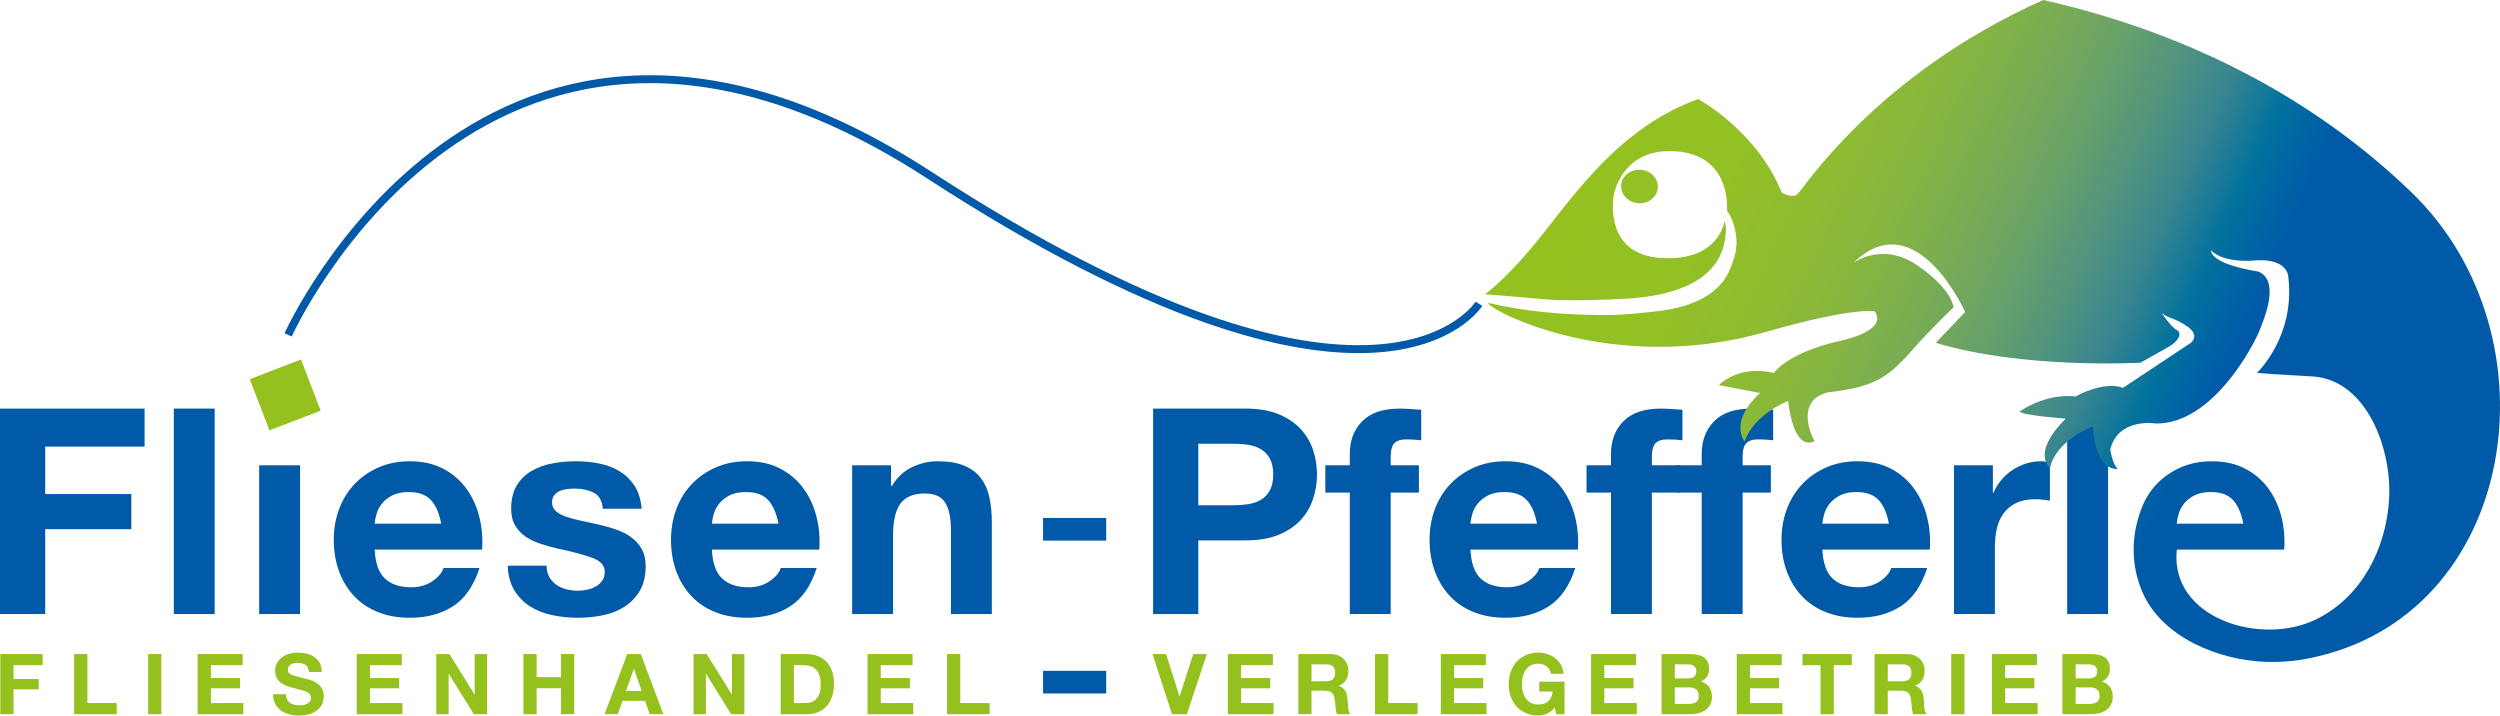 <?xml version="1.0" encoding="utf-8"?>
<!-- Generator: Adobe Illustrator 16.0.0, SVG Export Plug-In . SVG Version: 6.00 Build 0)  -->
<!DOCTYPE svg PUBLIC "-//W3C//DTD SVG 1.1//EN" "http://www.w3.org/Graphics/SVG/1.1/DTD/svg11.dtd">
<svg version="1.1" id="Ebene_1" xmlns="http://www.w3.org/2000/svg" xmlns:xlink="http://www.w3.org/1999/xlink" x="0px" y="0px"
	 width="290px" height="83px" viewBox="0 0 290 83" enable-background="new 0 0 290 83" xml:space="preserve">
<polygon fill="#005AA7" points="0,47.399 0,71.228 5.244,71.228 5.244,61.383 15.233,61.383 15.233,57.311 5.244,57.311 
	5.244,51.805 16.771,51.805 16.771,47.399 "/>
<rect x="20.162" y="47.398" fill="#005AA7" width="4.743" height="23.83"/>
<rect x="30.065" y="53.973" fill="#005AA7" width="4.743" height="17.254"/>
<g>
	<path fill="#005AA7" d="M44.631,67.089c0.713,0.691,1.737,1.034,3.074,1.034c0.958,0,1.78-0.237,2.472-0.717
		c0.69-0.478,1.113-0.984,1.271-1.52h4.174c-0.667,2.07-1.692,3.549-3.073,4.44c-1.381,0.89-3.051,1.335-5.012,1.335
		c-1.358,0-2.583-0.217-3.674-0.652c-1.092-0.433-2.016-1.051-2.773-1.852c-0.757-0.8-1.343-1.757-1.754-2.869
		c-0.411-1.112-0.618-2.337-0.618-3.672c0-1.29,0.212-2.49,0.635-3.604c0.422-1.113,1.024-2.073,1.803-2.887
		c0.78-0.812,1.71-1.451,2.791-1.92c1.079-0.467,2.277-0.699,3.591-0.699c1.47,0,2.75,0.283,3.842,0.851
		c1.092,0.566,1.988,1.328,2.69,2.286c0.702,0.957,1.208,2.046,1.52,3.27s0.423,2.504,0.334,3.838h-12.46
		C43.529,65.287,43.917,66.401,44.631,67.089 M49.992,58.011c-0.567-0.623-1.431-0.934-2.589-0.934
		c-0.757,0-1.386,0.127-1.888,0.383c-0.5,0.257-0.901,0.574-1.202,0.952c-0.3,0.378-0.513,0.778-0.634,1.201
		c-0.123,0.423-0.196,0.803-0.217,1.135h7.717C50.955,59.546,50.56,58.634,49.992,58.011"/>
	<path fill="#005AA7" d="M63.722,66.938c0.211,0.367,0.484,0.667,0.819,0.902c0.334,0.233,0.718,0.405,1.152,0.517
		c0.434,0.11,0.887,0.166,1.353,0.166c0.334,0,0.686-0.039,1.052-0.115c0.368-0.08,0.702-0.201,1.002-0.368
		c0.301-0.166,0.552-0.39,0.753-0.668c0.2-0.277,0.299-0.628,0.299-1.051c0-0.711-0.473-1.246-1.419-1.602
		c-0.947-0.355-2.267-0.711-3.958-1.068c-0.69-0.155-1.364-0.338-2.021-0.551c-0.658-0.211-1.242-0.489-1.755-0.834
		c-0.512-0.344-0.924-0.778-1.235-1.301s-0.468-1.162-0.468-1.92c0-1.112,0.217-2.022,0.652-2.736
		c0.434-0.712,1.008-1.273,1.722-1.685c0.71-0.413,1.512-0.701,2.404-0.868c0.89-0.166,1.805-0.249,2.74-0.249
		s1.841,0.087,2.722,0.265c0.879,0.179,1.665,0.479,2.356,0.902c0.689,0.421,1.264,0.983,1.72,1.685
		c0.455,0.7,0.729,1.586,0.818,2.652h-4.509c-0.066-0.912-0.413-1.528-1.036-1.852c-0.624-0.323-1.36-0.483-2.206-0.483
		c-0.266,0-0.557,0.016-0.868,0.049s-0.596,0.105-0.853,0.217c-0.255,0.111-0.473,0.272-0.651,0.484
		c-0.179,0.211-0.268,0.495-0.268,0.852c0,0.423,0.156,0.766,0.469,1.034c0.312,0.267,0.718,0.484,1.22,0.652
		c0.5,0.166,1.074,0.316,1.719,0.449c0.646,0.133,1.304,0.278,1.972,0.435c0.69,0.154,1.362,0.344,2.02,0.565
		c0.656,0.223,1.241,0.518,1.754,0.886c0.512,0.366,0.924,0.822,1.236,1.368c0.313,0.545,0.468,1.219,0.468,2.02
		c0,1.133-0.229,2.084-0.685,2.854c-0.458,0.768-1.052,1.383-1.786,1.852c-0.735,0.467-1.577,0.796-2.524,0.986
		c-0.947,0.188-1.909,0.282-2.89,0.282c-1.002,0-1.981-0.1-2.939-0.299c-0.958-0.201-1.811-0.534-2.555-1.002
		c-0.747-0.467-1.36-1.085-1.837-1.852c-0.479-0.768-0.742-1.729-0.786-2.887h4.51C63.405,66.133,63.51,66.572,63.722,66.938"/>
	<path fill="#005AA7" d="M83.75,67.089c0.712,0.691,1.736,1.034,3.072,1.034c0.959,0,1.782-0.237,2.473-0.717
		c0.69-0.478,1.114-0.984,1.271-1.52h4.175c-0.667,2.07-1.692,3.549-3.074,4.44c-1.381,0.89-3.051,1.335-5.011,1.335
		c-1.358,0-2.583-0.217-3.674-0.652c-1.092-0.433-2.016-1.051-2.774-1.852c-0.756-0.8-1.343-1.757-1.753-2.869
		c-0.412-1.112-0.619-2.337-0.619-3.672c0-1.29,0.212-2.49,0.635-3.604c0.422-1.113,1.024-2.073,1.803-2.887
		c0.78-0.812,1.71-1.451,2.79-1.92c1.08-0.467,2.277-0.699,3.591-0.699c1.47,0,2.75,0.283,3.842,0.851
		c1.092,0.566,1.988,1.328,2.69,2.286c0.7,0.957,1.206,2.046,1.519,3.27c0.312,1.224,0.424,2.504,0.334,3.838h-12.46
		C82.648,65.287,83.037,66.401,83.75,67.089 M89.112,58.011c-0.568-0.623-1.432-0.934-2.589-0.934c-0.757,0-1.386,0.127-1.888,0.383
		c-0.5,0.257-0.901,0.574-1.202,0.952c-0.301,0.378-0.513,0.778-0.634,1.201c-0.122,0.423-0.196,0.803-0.217,1.135h7.717
		C90.074,59.546,89.679,58.634,89.112,58.011"/>
	<path fill="#005AA7" d="M103.359,53.973v2.404h0.102c0.6-1.002,1.379-1.731,2.338-2.187c0.956-0.455,1.936-0.682,2.939-0.682
		c1.271,0,2.31,0.171,3.124,0.516c0.813,0.346,1.453,0.823,1.92,1.434c0.467,0.614,0.796,1.359,0.985,2.236
		c0.189,0.879,0.286,1.853,0.286,2.922v10.612h-4.745v-9.744c0-1.426-0.223-2.487-0.669-3.188c-0.444-0.702-1.235-1.052-2.371-1.052
		c-1.292,0-2.227,0.384-2.806,1.153c-0.58,0.766-0.868,2.031-0.868,3.786v9.045H98.85V53.973H103.359z"/>
	<rect x="120.996" y="60.082" fill="#005AA7" width="7.322" height="2.628"/>
	<rect x="120.996" y="77.816" fill="#005AA7" width="7.322" height="2.627"/>
	<path fill="#005AA7" d="M144.516,47.398c1.493,0,2.762,0.217,3.81,0.652c1.047,0.434,1.899,1.007,2.556,1.719
		c0.657,0.712,1.136,1.523,1.436,2.436c0.301,0.913,0.453,1.858,0.453,2.837c0,0.956-0.152,1.898-0.453,2.819
		c-0.3,0.924-0.779,1.74-1.436,2.454c-0.656,0.712-1.509,1.285-2.556,1.719c-1.048,0.434-2.317,0.65-3.81,0.65h-5.512v8.544h-5.244
		v-23.83H144.516z M143.08,58.612c0.602,0,1.181-0.045,1.738-0.132c0.557-0.09,1.046-0.263,1.469-0.518
		c0.425-0.257,0.762-0.619,1.019-1.085c0.257-0.468,0.386-1.079,0.386-1.835c0-0.758-0.129-1.369-0.386-1.837
		c-0.257-0.467-0.594-0.829-1.019-1.083c-0.422-0.256-0.912-0.428-1.469-0.518c-0.557-0.089-1.136-0.133-1.738-0.133h-4.077v7.142
		H143.08z"/>
	<path fill="#005AA7" d="M153.738,57.143v-3.17h2.837v-1.334c0-1.537,0.481-2.792,1.438-3.771c0.958-0.98,2.405-1.469,4.343-1.469
		c0.422,0,0.845,0.017,1.269,0.049c0.424,0.035,0.835,0.063,1.236,0.085v3.536c-0.555-0.066-1.135-0.1-1.738-0.1
		c-0.644,0-1.106,0.15-1.385,0.451c-0.28,0.301-0.418,0.806-0.418,1.52v1.033h3.274v3.17h-3.274v14.084h-4.745V57.143H153.738z"/>
	<path fill="#005AA7" d="M171.742,67.089c0.713,0.691,1.738,1.034,3.075,1.034c0.958,0,1.782-0.237,2.471-0.717
		c0.691-0.478,1.115-0.984,1.27-1.52h4.176c-0.667,2.07-1.691,3.549-3.072,4.44c-1.381,0.89-3.054,1.335-5.013,1.335
		c-1.357,0-2.583-0.217-3.674-0.652c-1.09-0.433-2.018-1.051-2.772-1.852c-0.758-0.8-1.342-1.757-1.755-2.869
		c-0.412-1.112-0.619-2.337-0.619-3.672c0-1.29,0.212-2.49,0.635-3.604c0.425-1.113,1.024-2.073,1.803-2.887
		c0.78-0.812,1.711-1.451,2.792-1.92c1.079-0.467,2.276-0.699,3.59-0.699c1.469,0,2.75,0.283,3.843,0.851
		c1.091,0.566,1.987,1.328,2.69,2.286c0.699,0.957,1.205,2.046,1.516,3.27c0.313,1.224,0.425,2.504,0.336,3.838h-12.461
		C170.641,65.287,171.029,66.401,171.742,67.089 M177.104,58.011c-0.569-0.623-1.432-0.934-2.589-0.934
		c-0.758,0-1.386,0.127-1.889,0.383c-0.5,0.257-0.9,0.574-1.204,0.952c-0.298,0.378-0.51,0.778-0.633,1.201
		c-0.124,0.423-0.196,0.803-0.217,1.135h7.718C178.069,59.546,177.674,58.634,177.104,58.011"/>
	<path fill="#005AA7" d="M184.037,57.143v-3.17h2.839v-1.334c0-1.537,0.481-2.792,1.437-3.771c0.958-0.98,2.405-1.469,4.344-1.469
		c0.42,0,0.845,0.017,1.268,0.049c0.423,0.035,0.834,0.063,1.236,0.085v3.536c-0.557-0.066-1.136-0.1-1.738-0.1
		c-0.646,0-1.107,0.15-1.386,0.451c-0.28,0.301-0.419,0.806-0.419,1.52v1.033h3.275v3.17h-3.275v14.084h-4.743V57.143H184.037z"/>
	<path fill="#005AA7" d="M194.56,57.143v-3.17h2.839v-1.334c0-1.537,0.48-2.792,1.437-3.771c0.958-0.98,2.405-1.469,4.344-1.469
		c0.424,0,0.846,0.017,1.269,0.049c0.423,0.035,0.835,0.063,1.237,0.085v3.536c-0.559-0.066-1.137-0.1-1.738-0.1
		c-0.647,0-1.108,0.15-1.388,0.451c-0.278,0.301-0.417,0.806-0.417,1.52v1.033h3.275v3.17h-3.275v14.084h-4.745V57.143H194.56z"/>
	<path fill="#005AA7" d="M212.567,67.089c0.714,0.691,1.737,1.034,3.074,1.034c0.957,0,1.782-0.237,2.473-0.717
		c0.69-0.478,1.113-0.984,1.268-1.52h4.177c-0.67,2.07-1.694,3.549-3.073,4.44c-1.381,0.89-3.054,1.335-5.012,1.335
		c-1.357,0-2.583-0.217-3.673-0.652c-1.093-0.433-2.018-1.051-2.774-1.852c-0.757-0.8-1.342-1.757-1.755-2.869
		c-0.412-1.112-0.616-2.337-0.616-3.672c0-1.29,0.21-2.49,0.634-3.604c0.423-1.113,1.024-2.073,1.804-2.887
		c0.779-0.812,1.709-1.451,2.79-1.92c1.08-0.467,2.276-0.699,3.591-0.699c1.47,0,2.75,0.283,3.843,0.851
		c1.092,0.566,1.987,1.328,2.688,2.286c0.701,0.957,1.207,2.046,1.519,3.27c0.311,1.224,0.424,2.504,0.335,3.838h-12.462
		C211.464,65.287,211.854,66.401,212.567,67.089 M217.928,58.011c-0.568-0.623-1.431-0.934-2.59-0.934
		c-0.756,0-1.385,0.127-1.887,0.383c-0.499,0.257-0.9,0.574-1.202,0.952c-0.3,0.378-0.512,0.778-0.635,1.201
		c-0.123,0.423-0.194,0.803-0.217,1.135h7.718C218.891,59.546,218.497,58.634,217.928,58.011"/>
	<path fill="#005AA7" d="M231.173,53.973v3.205h0.067c0.223-0.535,0.523-1.03,0.903-1.486c0.378-0.455,0.812-0.845,1.302-1.167
		s1.015-0.573,1.57-0.752c0.557-0.177,1.136-0.265,1.736-0.265c0.311,0,0.658,0.054,1.038,0.165v4.406
		c-0.223-0.045-0.49-0.083-0.803-0.117c-0.312-0.034-0.612-0.051-0.902-0.051c-0.868,0-1.604,0.146-2.205,0.434
		c-0.602,0.289-1.085,0.685-1.452,1.185c-0.37,0.5-0.629,1.086-0.787,1.752c-0.156,0.668-0.232,1.392-0.232,2.17v7.775h-4.744
		V53.973H231.173z"/>
	<rect x="239.792" y="47.398" fill="#005AA7" width="4.745" height="23.83"/>
</g>
<g>
	<defs>
		<path id="SVGID_1_" d="M188.056,21.447c-0.094,1.07,0.781,2.022,1.954,2.125c1.174,0.104,2.204-0.681,2.297-1.75
			c0.095-1.07-0.78-2.022-1.956-2.125c-0.069-0.006-0.137-0.01-0.207-0.01C189.06,19.688,188.145,20.442,188.056,21.447"/>
	</defs>
	<clipPath id="SVGID_2_">
		<use xlink:href="#SVGID_1_"  overflow="visible"/>
	</clipPath>
	
		<linearGradient id="SVGID_3_" gradientUnits="userSpaceOnUse" x1="-1.469" y1="850.146" x2="-0.136" y2="850.146" gradientTransform="matrix(44.885 39.702 39.702 -44.885 -33505.723 38230.715)">
		<stop  offset="0" style="stop-color:#94C11F"/>
		<stop  offset="0.176" style="stop-color:#93C025"/>
		<stop  offset="0.308" style="stop-color:#8EBB32"/>
		<stop  offset="0.426" style="stop-color:#84B443"/>
		<stop  offset="0.535" style="stop-color:#77AB57"/>
		<stop  offset="0.639" style="stop-color:#649F6D"/>
		<stop  offset="0.738" style="stop-color:#4D9182"/>
		<stop  offset="0.834" style="stop-color:#2D8094"/>
		<stop  offset="0.925" style="stop-color:#006CA1"/>
		<stop  offset="1" style="stop-color:#005AA7"/>
	</linearGradient>
	<polygon clip-path="url(#SVGID_2_)" fill="url(#SVGID_3_)" points="189.91,17.486 194.382,21.438 190.452,25.877 185.98,21.925 	
		"/>
</g>
<g>
	<defs>
		<path id="SVGID_4_" d="M252.723,59.613c0.123-0.423,0.334-0.823,0.635-1.202c0.302-0.376,0.703-0.694,1.202-0.95
			c0.502-0.256,1.131-0.383,1.887-0.383c1.159,0,2.021,0.312,2.59,0.934c0.567,0.623,0.962,1.535,1.186,2.735h-7.718
			C252.528,60.415,252.599,60.036,252.723,59.613 M208.443,22.573c-0.658,0.435-1.756-0.225-1.756-0.225
			c-2.919-7.231-9.712-10.858-9.712-10.858c-9.979,3.634-15.21,12.499-19.619,17.615c-3.274,3.798-5.128,5.049-5.128,5.049
			c0.953,0,7.398,0.635,8.387,0.656c2.739,0.055,5.478-0.009,8.212-0.178c4.257-0.264,10.13-1.463,11.202-6.458
			c0.19-0.891,0.254-1.676,0.034-2.601c-0.001,0.021-0.592,4.808-7.415,4.35c-6.835-0.46-5.438-7.358-5.438-7.358
			s0.859-4.968,6.298-5.037c7.435-0.096,6.822,6.798,6.822,6.798c-0.013,0.157,0.318,0.571,0.39,0.726
			c0.133,0.272,0.245,0.552,0.341,0.84c0.208,0.617,0.325,1.267,0.365,1.917c0.08,1.298-0.346,2.543-0.883,3.708
			c-1.421,3.076-5.06,4.206-8.173,4.569c-2.125,0.247-4.232,0.475-6.375,0.462c-4.422-0.025-9.04-0.382-13.349-1.409
			c-0.418,0.515,14.062,8.57,32.313,3.333c10.146-2.911,12.496-2.354,12.496-2.354s1.98,2.075-4.093,3.446
			c-6.072,1.369-7.59,3.702-7.59,3.702c-4.162-1-6.384,1.412-6.384,1.412l4.787,0.913c-3.691,3.341-1.807,5.619-1.807,5.619
			c1.133-3.211,5.051-4.699,5.051-4.699c0.762,6.267,3.071,4.638,3.071,4.638c-0.277-0.375-2.367-4.719,1.576-5.64
			c5.233-0.597,6.87-1.652,9.532-4.659c2.658-3.008,5.015-5.197,5.015-5.197s-0.125-2.095-4.208-4.878
			c-4.082-2.783-7.391-0.297-7.391-0.297c7.263-7.04,12.941,5.715,12.941,5.715l-3.406,3.578
			c10.319,3.088,23.755,2.297,23.755,2.297s2.277-1.28,3.336-1.88s1.527-1.567,0.863-1.909c-0.667-0.339-1.759-1.986-1.759-1.986
			c0.642,0.62,1.575,0.56,3.027,1.604c1.458,1.045,0.378,1.865,0.378,1.865l-7.878,5.226c-2.321-0.839-5.493,0.997-5.493,0.997
			c-3.601-0.385-6.495,1.756-6.495,1.756c0.344,0.452,5.335,0.819,5.335,0.819c-4.066,4.082-1.813,5.689-1.813,5.689
			c0.747-3.247,4.978-4.776,4.978-4.776c0.296,5.451,2.894,4.904,2.894,4.904c-0.653-0.479-0.883-2.262-0.883-2.262
			c0.948-3.721,5.286-2.989,5.286-2.989c6.561,0.082,11.304-9.01,11.993-10.711c0.692-1.701,2.374-5.815-0.085-6.911
			c-5.793-0.933-5.505-2.459-5.505-2.459c1.416,1.464,4.765,1.194,4.765,1.194s3.68-0.542,4.177,1.706
			c0.926,7.057-3.621,11.308-3.621,11.308c2.148,0.192,4.311,0.27,6.465,0.413c6.318,0.415,9.223,8.486,8.863,14.286
			c-0.355,5.708-3.173,11.247-8.375,13.853c-6.416,3.213-17.083-0.044-16.249-8.053h12.46c0.091-1.333-0.022-2.613-0.334-3.836
			c-0.312-1.224-0.817-2.315-1.518-3.271c-0.704-0.957-1.598-1.719-2.69-2.285c-1.092-0.568-2.374-0.85-3.842-0.85
			c-1.315,0-2.511,0.232-3.59,0.699c-1.08,0.468-2.011,1.107-2.792,1.918c-0.779,0.813-1.381,1.775-1.802,2.889
			c-1.202,3.165-1.222,6.527,0.112,9.645c2.268,5.294,8.897,7.931,14.315,8.112c1.629,0.054,3.378-0.066,4.977-0.401
			c24.314-4.805,29.2-37.374,11.946-54.045C267.864,10.843,252.958,3.598,237.013,0C217.385,8.774,209.102,22.136,208.443,22.573"/>
	</defs>
	<clipPath id="SVGID_5_">
		<use xlink:href="#SVGID_4_"  overflow="visible"/>
	</clipPath>
	
		<linearGradient id="SVGID_6_" gradientUnits="userSpaceOnUse" x1="-1.501" y1="850.507" x2="-0.169" y2="850.507" gradientTransform="matrix(53.688 24.66 24.66 -53.688 -20708.971 45714.68)">
		<stop  offset="0" style="stop-color:#94C11F"/>
		<stop  offset="0.204" style="stop-color:#93C024"/>
		<stop  offset="0.339" style="stop-color:#8EBC31"/>
		<stop  offset="0.454" style="stop-color:#86B541"/>
		<stop  offset="0.557" style="stop-color:#79AC54"/>
		<stop  offset="0.653" style="stop-color:#68A169"/>
		<stop  offset="0.743" style="stop-color:#52947E"/>
		<stop  offset="0.829" style="stop-color:#368490"/>
		<stop  offset="0.912" style="stop-color:#00719E"/>
		<stop  offset="0.989" style="stop-color:#005DA7"/>
		<stop  offset="1" style="stop-color:#005AA7"/>
	</linearGradient>
	<polygon clip-path="url(#SVGID_5_)" fill="url(#SVGID_6_)" points="193.966,-47.28 326.171,13.385 275.265,124.106 143.059,63.442 
			"/>
</g>
<g>
	<polygon fill="#95C11F" points="37.2,47.637 31.258,49.922 28.969,43.986 34.913,41.7 	"/>
	<path fill="none" stroke="#005AA7" stroke-width="0.918" stroke-miterlimit="10" d="M33.424,38.845c0,0,23.234-51.743,74.36-18.541
		c52.103,33.837,63.772,14.936,63.772,14.936"/>
	<polygon fill="#95C11F" points="4.944,75.871 4.944,77.16 1.571,77.16 1.571,78.771 4.496,78.771 4.496,79.962 1.571,79.962 
		1.571,82.844 0.036,82.844 0.036,75.871 	"/>
	<polygon fill="#95C11F" points="10.14,75.871 10.14,81.555 13.542,81.555 13.542,82.844 8.604,82.844 8.604,75.871 	"/>
	<rect x="17.182" y="75.871" fill="#95C11F" width="1.535" height="6.973"/>
	<polygon fill="#95C11F" points="28.149,75.871 28.149,77.16 24.464,77.16 24.464,78.655 27.846,78.655 27.846,79.845 
		24.464,79.845 24.464,81.555 28.229,81.555 28.229,82.844 22.928,82.844 22.928,75.871 	"/>
	<path fill="#95C11F" d="M33.295,81.125c0.084,0.164,0.197,0.294,0.337,0.397c0.141,0.101,0.305,0.174,0.494,0.224
		c0.189,0.049,0.385,0.074,0.586,0.074c0.137,0,0.283-0.012,0.44-0.035c0.156-0.022,0.303-0.067,0.44-0.131
		c0.137-0.065,0.25-0.156,0.342-0.271c0.092-0.113,0.137-0.258,0.137-0.434c0-0.189-0.06-0.342-0.181-0.458
		c-0.121-0.117-0.278-0.214-0.474-0.293s-0.417-0.146-0.665-0.205c-0.248-0.059-0.5-0.125-0.754-0.196
		c-0.261-0.065-0.514-0.146-0.761-0.241c-0.248-0.093-0.47-0.216-0.666-0.366c-0.195-0.149-0.353-0.335-0.473-0.562
		c-0.122-0.224-0.183-0.496-0.183-0.815c0-0.358,0.078-0.669,0.23-0.933c0.153-0.264,0.354-0.483,0.602-0.658
		c0.248-0.178,0.527-0.308,0.84-0.391c0.313-0.086,0.626-0.127,0.939-0.127c0.365,0,0.715,0.04,1.051,0.121
		c0.335,0.081,0.634,0.214,0.895,0.397c0.262,0.181,0.468,0.415,0.621,0.698c0.153,0.282,0.23,0.626,0.23,1.03h-1.488
		c-0.012-0.209-0.056-0.381-0.131-0.518c-0.075-0.137-0.174-0.243-0.297-0.323c-0.124-0.078-0.267-0.133-0.426-0.166
		c-0.16-0.032-0.334-0.049-0.523-0.049c-0.123,0-0.248,0.013-0.371,0.04c-0.125,0.025-0.237,0.071-0.338,0.137
		c-0.101,0.064-0.183,0.146-0.249,0.244c-0.065,0.098-0.097,0.221-0.097,0.371c0,0.136,0.025,0.248,0.077,0.331
		c0.052,0.086,0.154,0.164,0.309,0.236c0.151,0.072,0.365,0.142,0.635,0.214c0.27,0.072,0.624,0.164,1.061,0.272
		c0.129,0.027,0.311,0.074,0.542,0.143c0.23,0.068,0.461,0.178,0.688,0.329c0.229,0.148,0.426,0.348,0.593,0.598
		c0.167,0.252,0.249,0.574,0.249,0.964c0,0.319-0.063,0.614-0.185,0.889c-0.125,0.272-0.309,0.509-0.553,0.709
		c-0.245,0.197-0.547,0.353-0.91,0.462C35.548,82.946,35.128,83,34.653,83c-0.385,0-0.758-0.048-1.119-0.142
		c-0.362-0.095-0.682-0.242-0.958-0.443c-0.277-0.203-0.497-0.459-0.661-0.772c-0.163-0.313-0.241-0.685-0.234-1.114h1.487
		C33.168,80.764,33.209,80.963,33.295,81.125"/>
	<polygon fill="#95C11F" points="46.604,75.871 46.604,77.16 42.917,77.16 42.917,78.655 46.3,78.655 46.3,79.845 42.917,79.845 
		42.917,81.555 46.683,81.555 46.683,82.844 41.382,82.844 41.382,75.871 	"/>
	<polygon fill="#95C11F" points="52.131,75.871 55.045,80.549 55.064,80.549 55.064,75.871 56.501,75.871 56.501,82.844 
		54.966,82.844 52.063,78.175 52.043,78.175 52.043,82.844 50.606,82.844 50.606,75.871 	"/>
	<polygon fill="#95C11F" points="62.249,75.871 62.249,78.547 65.075,78.547 65.075,75.871 66.609,75.871 66.609,82.844 
		65.075,82.844 65.075,79.836 62.249,79.836 62.249,82.844 60.714,82.844 60.714,75.871 	"/>
	<path fill="#95C11F" d="M74.337,75.87l2.61,6.973h-1.594l-0.527-1.553h-2.61l-0.548,1.553h-1.543l2.64-6.973H74.337z
		 M74.425,80.148l-0.88-2.558h-0.02l-0.908,2.558H74.425z"/>
	<polygon fill="#95C11F" points="81.976,75.871 84.89,80.549 84.909,80.549 84.909,75.871 86.346,75.871 86.346,82.844 
		84.811,82.844 81.908,78.175 81.888,78.175 81.888,82.844 80.451,82.844 80.451,75.871 	"/>
	<path fill="#95C11F" d="M93.572,75.871c0.448,0,0.868,0.071,1.255,0.214c0.388,0.144,0.723,0.359,1.007,0.646
		c0.283,0.286,0.504,0.643,0.666,1.075c0.159,0.428,0.239,0.934,0.239,1.513c0,0.507-0.066,0.977-0.194,1.406
		c-0.131,0.431-0.328,0.802-0.593,1.113c-0.263,0.313-0.592,0.561-0.986,0.739c-0.396,0.178-0.859,0.269-1.393,0.269h-3.013v-6.974
		H93.572z M93.464,81.555c0.221,0,0.436-0.036,0.644-0.108c0.209-0.07,0.396-0.19,0.558-0.356s0.293-0.382,0.39-0.649
		c0.099-0.268,0.147-0.592,0.147-0.977c0-0.353-0.034-0.67-0.102-0.953c-0.069-0.283-0.181-0.526-0.339-0.728
		c-0.155-0.202-0.362-0.357-0.62-0.464c-0.257-0.108-0.576-0.161-0.953-0.161h-1.095v4.396H93.464z"/>
	<polygon fill="#95C11F" points="105.856,75.871 105.856,77.16 102.17,77.16 102.17,78.655 105.553,78.655 105.553,79.845 
		102.17,79.845 102.17,81.555 105.935,81.555 105.935,82.844 100.634,82.844 100.634,75.871 	"/>
	<polygon fill="#95C11F" points="111.394,75.871 111.394,81.555 114.796,81.555 114.796,82.844 109.858,82.844 109.858,75.871 	"/>
	<polygon fill="#95C11F" points="135.949,82.844 133.69,75.871 135.265,75.871 136.819,80.773 136.838,80.773 138.413,75.871 
		139.996,75.871 137.679,82.844 	"/>
	<polygon fill="#95C11F" points="147.652,75.871 147.652,77.16 143.965,77.16 143.965,78.655 147.348,78.655 147.348,79.845 
		143.965,79.845 143.965,81.555 147.731,81.555 147.731,82.844 142.43,82.844 142.43,75.871 	"/>
	<path fill="#95C11F" d="M154.369,75.871c0.313,0,0.595,0.049,0.845,0.151c0.25,0.103,0.466,0.241,0.646,0.415
		c0.18,0.177,0.316,0.379,0.41,0.611c0.095,0.231,0.143,0.48,0.143,0.748c0,0.41-0.086,0.765-0.261,1.064
		c-0.17,0.299-0.453,0.527-0.845,0.684v0.019c0.188,0.054,0.347,0.133,0.47,0.239c0.123,0.108,0.224,0.236,0.304,0.382
		c0.077,0.146,0.133,0.307,0.169,0.483c0.037,0.176,0.06,0.352,0.074,0.528c0.008,0.11,0.015,0.241,0.02,0.39
		c0.008,0.15,0.018,0.303,0.035,0.458c0.016,0.157,0.041,0.306,0.077,0.446c0.036,0.138,0.092,0.259,0.163,0.355h-1.536
		c-0.085-0.221-0.137-0.484-0.156-0.791c-0.02-0.305-0.049-0.598-0.088-0.878c-0.053-0.365-0.163-0.631-0.333-0.801
		c-0.17-0.17-0.446-0.254-0.83-0.254h-1.536v2.724h-1.534v-6.973H154.369z M153.821,79.025c0.352,0,0.617-0.078,0.792-0.235
		c0.176-0.156,0.264-0.41,0.264-0.761c0-0.339-0.088-0.584-0.264-0.736c-0.175-0.154-0.44-0.23-0.792-0.23h-1.682v1.963H153.821z"/>
	<polygon fill="#95C11F" points="161.036,75.871 161.036,81.555 164.44,81.555 164.44,82.844 159.501,82.844 159.501,75.871 	"/>
	<polygon fill="#95C11F" points="172.359,75.871 172.359,77.16 168.673,77.16 168.673,78.655 172.055,78.655 172.055,79.845 
		168.673,79.845 168.673,81.555 172.438,81.555 172.438,82.844 167.138,82.844 167.138,75.871 	"/>
	<path fill="#95C11F" d="M179.446,82.79c-0.333,0.14-0.668,0.21-1.006,0.21c-0.535,0-1.015-0.093-1.442-0.278
		c-0.428-0.187-0.786-0.442-1.08-0.767c-0.293-0.325-0.52-0.708-0.674-1.148c-0.157-0.44-0.234-0.914-0.234-1.422
		c0-0.521,0.077-1.004,0.234-1.449c0.154-0.447,0.381-0.836,0.674-1.167c0.294-0.333,0.652-0.592,1.08-0.783
		c0.427-0.188,0.908-0.282,1.442-0.282c0.359,0,0.705,0.053,1.041,0.161c0.335,0.107,0.639,0.265,0.908,0.473
		c0.272,0.208,0.494,0.466,0.67,0.771c0.177,0.307,0.285,0.658,0.324,1.056h-1.466c-0.092-0.391-0.268-0.684-0.527-0.879
		c-0.262-0.196-0.578-0.293-0.949-0.293c-0.346,0-0.638,0.067-0.879,0.2c-0.241,0.134-0.437,0.313-0.587,0.538
		c-0.15,0.224-0.258,0.48-0.327,0.768c-0.07,0.286-0.104,0.582-0.104,0.887c0,0.294,0.034,0.578,0.104,0.855
		c0.068,0.277,0.176,0.526,0.327,0.748c0.15,0.221,0.346,0.397,0.587,0.532c0.241,0.133,0.534,0.2,0.879,0.2
		c0.508,0,0.901-0.129,1.178-0.386c0.277-0.256,0.438-0.63,0.485-1.118h-1.546v-1.142h2.933v3.769h-0.977l-0.157-0.791
		C180.081,82.404,179.779,82.65,179.446,82.79"/>
	<polygon fill="#95C11F" points="189.791,75.871 189.791,77.16 186.104,77.16 186.104,78.655 189.487,78.655 189.487,79.845 
		186.104,79.845 186.104,81.555 189.868,81.555 189.868,82.844 184.568,82.844 184.568,75.871 	"/>
	<path fill="#95C11F" d="M196.027,75.87c0.332,0,0.635,0.029,0.91,0.089c0.273,0.059,0.507,0.153,0.705,0.288
		c0.195,0.133,0.346,0.312,0.454,0.533c0.106,0.22,0.163,0.495,0.163,0.82c0,0.352-0.083,0.646-0.241,0.878
		c-0.16,0.236-0.397,0.427-0.708,0.578c0.431,0.122,0.749,0.34,0.962,0.649c0.211,0.31,0.317,0.681,0.317,1.118
		c0,0.353-0.069,0.657-0.206,0.914c-0.136,0.257-0.32,0.467-0.552,0.63c-0.23,0.163-0.495,0.283-0.791,0.361
		c-0.297,0.078-0.602,0.117-0.915,0.117h-3.383V75.87H196.027z M195.832,78.693c0.274,0,0.498-0.066,0.676-0.194
		c0.174-0.132,0.263-0.344,0.263-0.636c0-0.162-0.029-0.295-0.089-0.401c-0.056-0.103-0.136-0.184-0.234-0.244
		c-0.097-0.059-0.209-0.099-0.335-0.122c-0.127-0.023-0.26-0.035-0.397-0.035h-1.436v1.631H195.832z M195.919,81.653
		c0.151,0,0.294-0.016,0.43-0.044c0.137-0.031,0.258-0.079,0.362-0.146c0.104-0.069,0.187-0.161,0.249-0.279
		s0.093-0.268,0.093-0.449c0-0.359-0.101-0.614-0.304-0.767c-0.203-0.154-0.469-0.229-0.802-0.229h-1.67v1.915H195.919z"/>
	<polygon fill="#95C11F" points="206.685,75.871 206.685,77.16 202.998,77.16 202.998,78.655 206.381,78.655 206.381,79.845 
		202.998,79.845 202.998,81.555 206.764,81.555 206.764,82.844 201.464,82.844 201.464,75.871 	"/>
	<polygon fill="#95C11F" points="209.089,77.16 209.089,75.87 214.809,75.87 214.809,77.16 212.718,77.16 212.718,82.844 
		211.182,82.844 211.182,77.16 	"/>
	<path fill="#95C11F" d="M221.212,75.871c0.313,0,0.594,0.049,0.846,0.151c0.25,0.103,0.466,0.241,0.646,0.415
		c0.18,0.177,0.315,0.379,0.41,0.611c0.094,0.231,0.143,0.48,0.143,0.748c0,0.41-0.088,0.765-0.26,1.064
		c-0.173,0.299-0.455,0.527-0.847,0.684v0.019c0.19,0.054,0.348,0.133,0.47,0.239c0.125,0.108,0.225,0.236,0.304,0.382
		c0.08,0.146,0.134,0.307,0.17,0.483c0.036,0.176,0.061,0.352,0.073,0.528c0.007,0.11,0.015,0.241,0.02,0.39
		c0.007,0.15,0.019,0.303,0.035,0.458c0.016,0.157,0.041,0.306,0.079,0.446c0.035,0.138,0.089,0.259,0.161,0.355h-1.535
		c-0.085-0.221-0.137-0.484-0.156-0.791c-0.021-0.305-0.048-0.598-0.087-0.878c-0.052-0.365-0.164-0.631-0.333-0.801
		c-0.17-0.17-0.447-0.254-0.833-0.254h-1.534v2.724h-1.534v-6.973H221.212z M220.665,79.025c0.351,0,0.616-0.078,0.792-0.235
		c0.174-0.156,0.264-0.41,0.264-0.761c0-0.339-0.09-0.584-0.264-0.736c-0.176-0.154-0.441-0.23-0.792-0.23h-1.682v1.963H220.665z"/>
	<rect x="226.343" y="75.871" fill="#95C11F" width="1.537" height="6.973"/>
	<polygon fill="#95C11F" points="236.288,75.871 236.288,77.16 232.602,77.16 232.602,78.655 235.984,78.655 235.984,79.845 
		232.602,79.845 232.602,81.555 236.367,81.555 236.367,82.844 231.067,82.844 231.067,75.871 	"/>
	<path fill="#95C11F" d="M242.524,75.87c0.333,0,0.635,0.029,0.91,0.089c0.274,0.059,0.508,0.153,0.705,0.288
		c0.196,0.133,0.348,0.312,0.454,0.533c0.106,0.22,0.161,0.495,0.161,0.82c0,0.352-0.08,0.646-0.239,0.878
		c-0.16,0.236-0.396,0.427-0.709,0.578c0.43,0.122,0.751,0.34,0.962,0.649c0.212,0.31,0.317,0.681,0.317,1.118
		c0,0.353-0.068,0.657-0.206,0.914c-0.136,0.257-0.319,0.467-0.55,0.63c-0.232,0.163-0.496,0.283-0.793,0.361
		c-0.296,0.078-0.602,0.117-0.915,0.117h-3.381V75.87H242.524z M242.329,78.693c0.274,0,0.498-0.066,0.676-0.194
		c0.175-0.132,0.265-0.344,0.265-0.636c0-0.162-0.031-0.295-0.089-0.401c-0.059-0.103-0.137-0.184-0.235-0.244
		c-0.098-0.059-0.209-0.099-0.335-0.122c-0.127-0.023-0.259-0.035-0.397-0.035h-1.437v1.631H242.329z M242.417,81.653
		c0.15,0,0.294-0.016,0.43-0.044c0.139-0.031,0.258-0.079,0.364-0.146c0.104-0.069,0.185-0.161,0.248-0.279s0.094-0.268,0.094-0.449
		c0-0.359-0.102-0.614-0.304-0.767c-0.202-0.154-0.467-0.229-0.802-0.229h-1.672v1.915H242.417z"/>
</g>
</svg>
